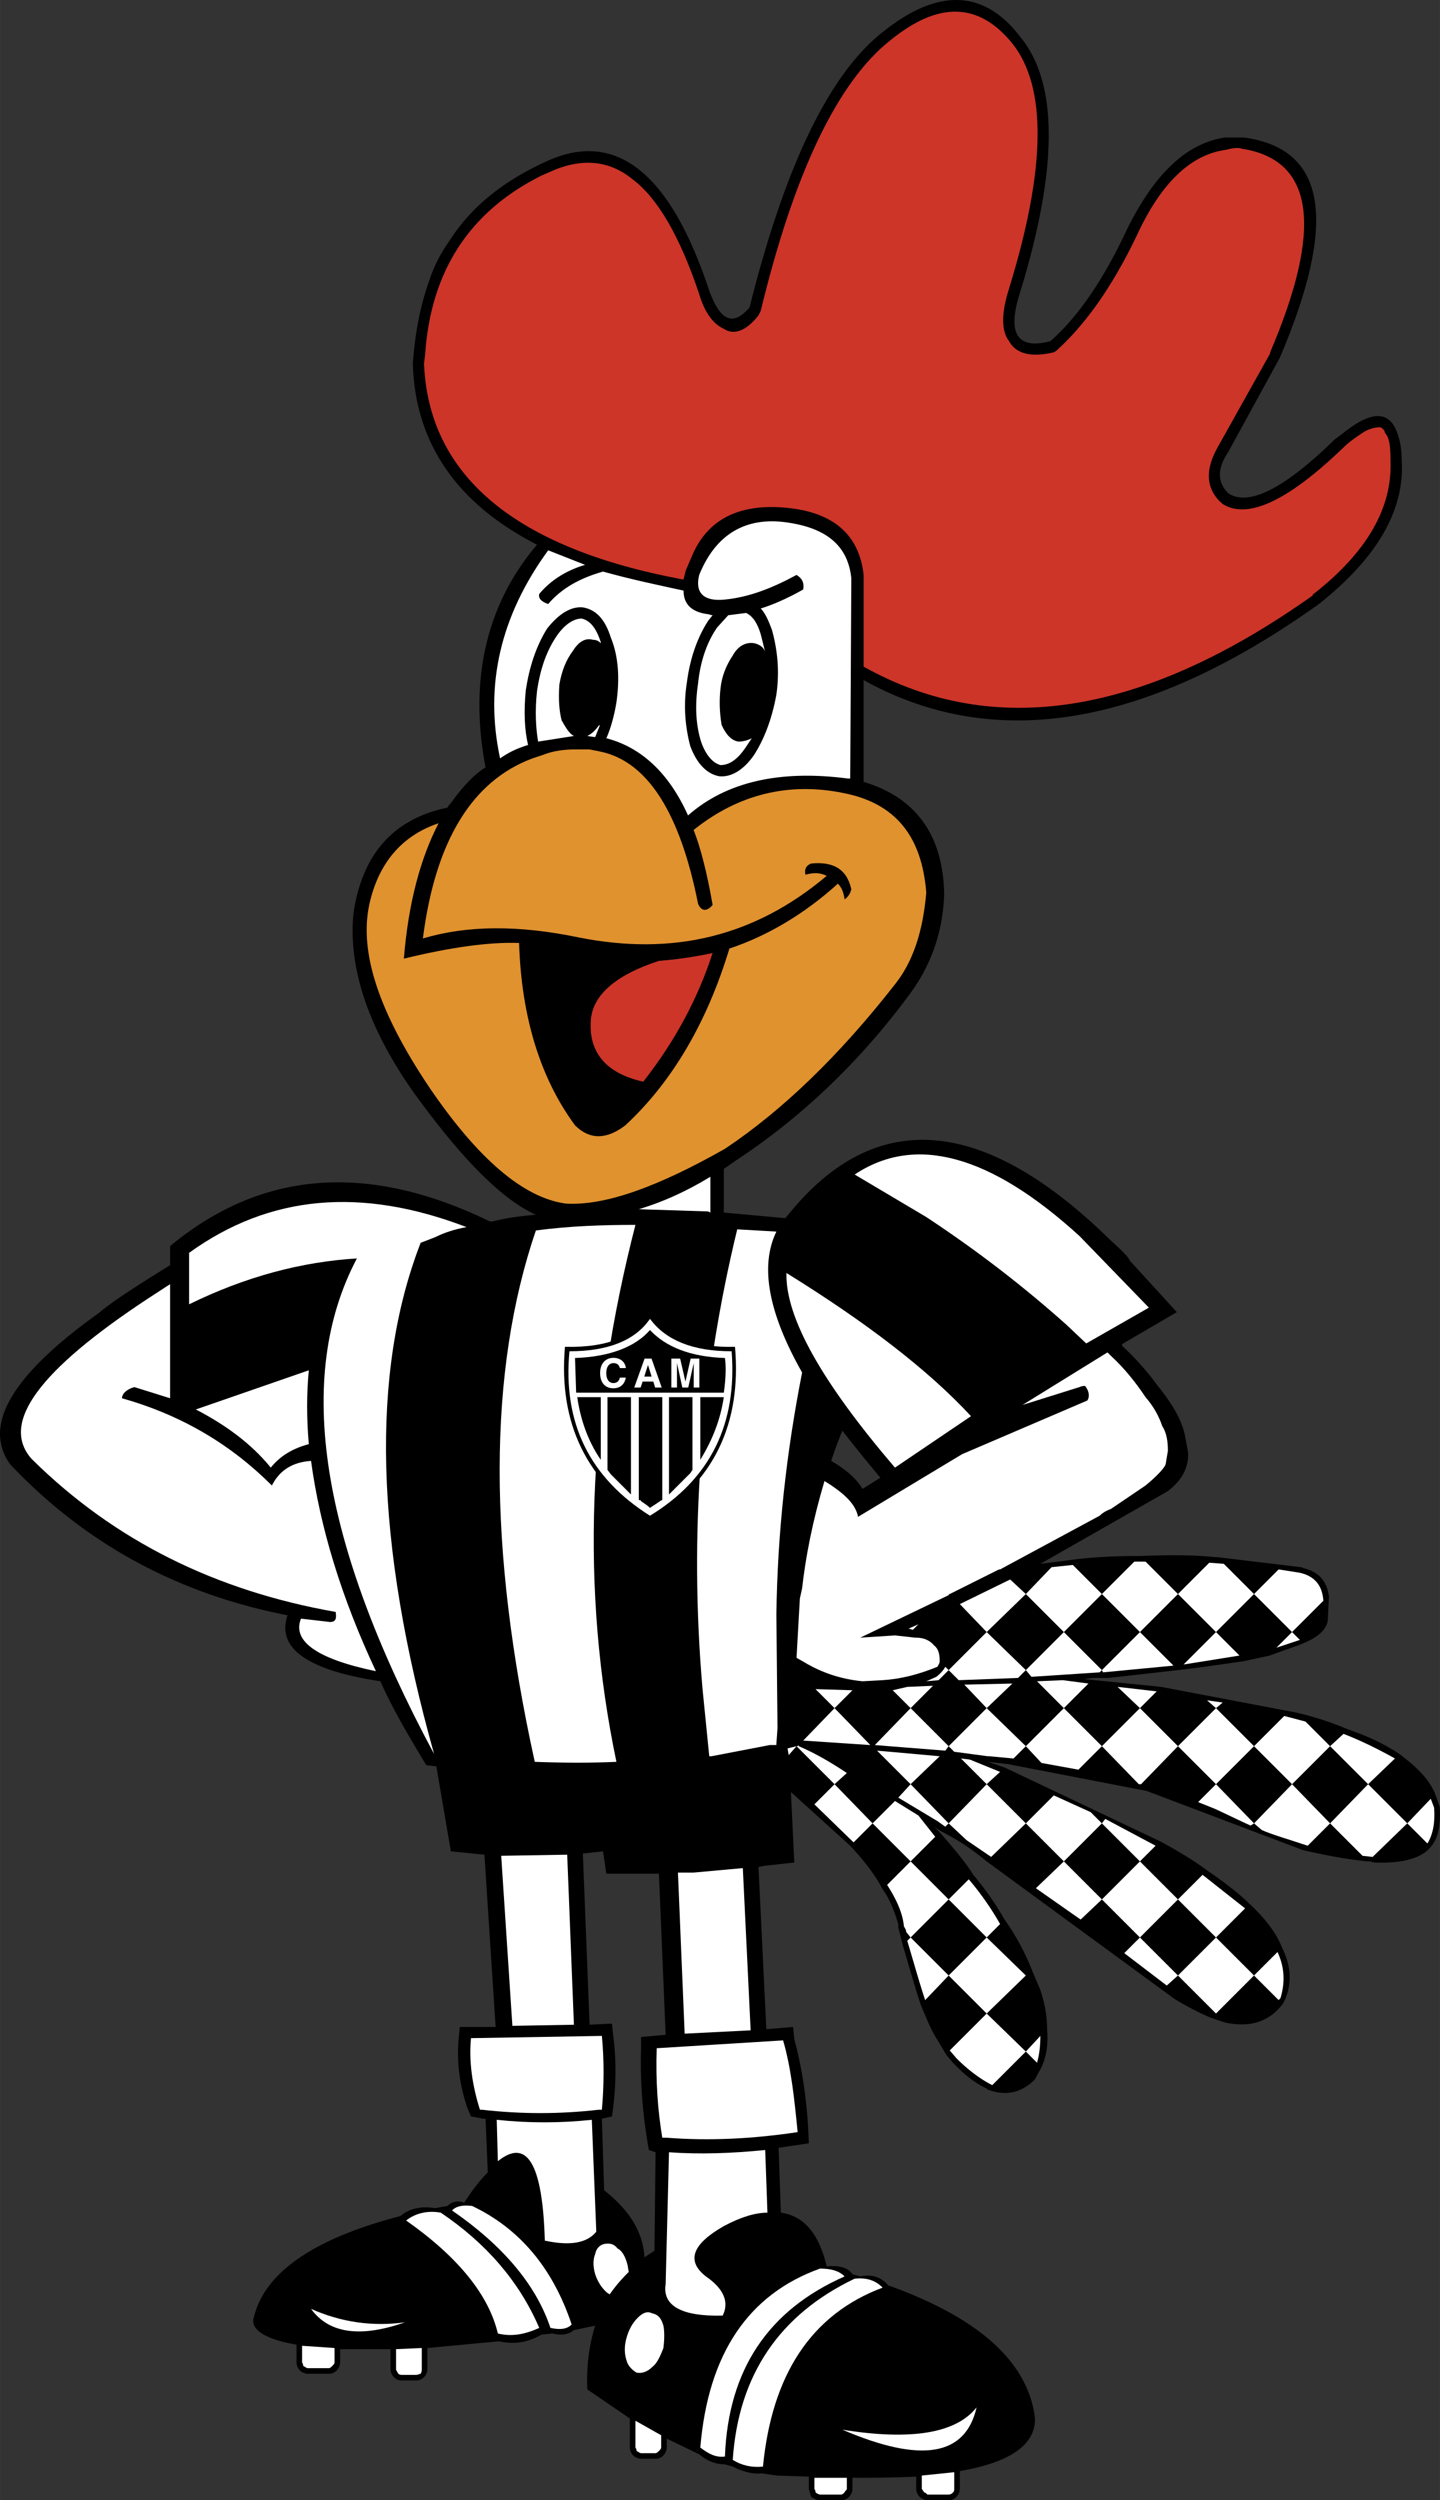 <svg xmlns="http://www.w3.org/2000/svg" width="1440" height="2500" viewBox="0 0 354.648 615.723"><rect x="0" y="0" width="354.648" height="615.723" fill="#333333" stroke="none"/><path d="M174.679 71.611c-9.643-29.204-23.141-39.947-40.497-31.682-10.194 4.684-18.185 11.02-23.418 19.285a35.596 35.596 0 0 0-4.96 9.642c-2.204 6.062-3.581 12.949-4.133 20.663.552 19.562 10.746 34.438 30.583 44.631-12.397 14.6-16.808 33.06-12.675 54.826-3.029 1.926-5.784 4.955-8.54 8.814-.274.274-.551.551-.826 1.103-13.223 2.755-20.939 11.294-23.142 25.898-1.378 13.498 3.581 28.373 14.878 44.354 11.571 15.978 21.488 26.172 30.028 30.03-3.856.275-7.438.823-10.744 1.652h-.551c-30.03-14.604-56.203-12.672-78.792 6.059v4.688c-7.991 4.955-14.051 8.812-17.632 11.844-21.215 15.15-28.654 27.549-21.766 37.191 18.459 19.561 41.325 31.959 68.327 37.191-2.755 7.992 4.681 13.502 22.865 16.256 3.03 6.889 7.162 13.775 11.295 20.662l2.48.275 3.581 20.939 8.266.826 2.755 42.428h-8.817l-.274 2.756c-.551 6.059.274 11.846 2.204 17.355l.826 1.928 3.032.551h.549l.552 13.225c-1.929 1.928-3.855 4.406-5.785 7.438-1.655-.549-3.032-.275-4.133.828l-3.032.549c-3.304-.549-6.336 0-8.539 1.932-21.214 5.51-33.334 13.775-36.09 24.795-1.103 3.029 2.478 5.51 10.468 6.887v4.408c0 .549.275 1.377.826 1.926.552.555 1.377.828 1.929.828h5.233c.829 0 1.378-.273 1.929-.828.552-.549.826-1.377.826-1.926v-3.307h12.397v4.959c0 .551.277 1.377.829 1.928.549.553 1.101.826 1.927.826h3.583c.826 0 1.377-.273 1.926-.826.552-.551.829-1.377.829-1.928v-5.236l17.63-1.652c3.858.828 7.165.275 10.468-1.652l2.755-.273c2.206.549 3.859.273 5.236-.83l5.236-1.102c-1.378 4.408-2.207 9.643-1.93 15.707l10.469 7.16v7.162c0 .553.274 1.379.826 1.93.552.553 1.377.826 1.929.826h3.581c.826 0 1.378-.273 1.929-.826.552-.551.826-1.377.826-1.93v-2.203l7.991 3.855c1.929 1.654 4.133 2.48 6.335 2.48l1.93.553c2.756 1.377 5.233 1.928 7.162 1.654l3.581.549 7.99.273v3.033l.552 1.93c.825.547 1.377.824 2.203.824h5.236c.826 0 1.377-.277 1.926-.824.552-.553.828-1.379.828-1.93v-2.756c4.133 0 9.365 0 15.702-.277v3.033c0 .551.276 1.377.828 1.93.549.547 1.378.824 1.927.824h5.235c.826 0 1.377-.277 1.929-.824.553-.553.826-1.379.826-1.93v-4.41c12.949-2.201 19.012-6.887 18.459-13.498-1.929-13.498-13.775-24.242-36.092-32.234-1.927-2.203-4.133-2.754-6.888-2.203l-1.927-.551c-1.103-1.652-3.307-2.205-6.338-1.928-1.927-7.99-5.51-12.396-11.293-13.225l-.553-15.98 7.438-1.1c-.274-8.818-1.377-17.633-3.581-25.623l-.277-3.029-6.609.549-1.93-39.947 1.377-.275 7.439-.824-.826-17.357 14.602 13.223c3.581 3.857 6.335 7.439 7.987 10.744 1.654 2.207 2.755 4.961 3.858 8.541v.828l1.103 4.406c1.652 5.51 3.03 10.471 4.409 14.604 1.375 3.303 2.479 6.059 3.857 8.266l2.477 4.131 1.378 1.652c3.031 3.307 6.062 5.51 8.542 6.613l.274.275c4.406 1.652 8.265.828 11.571-2.482l1.652-3.027c1.378-3.031 1.654-6.061 1.378-9.369 0-3.305-.553-6.334-1.652-9.643l-2.203-5.232a58.076 58.076 0 0 0-6.613-12.121 72.282 72.282 0 0 0-7.714-11.02c-1.654-2.756-4.41-6.064-8.265-10.471l-1.378-1.379 1.652 1.104c4.41 2.203 7.99 4.682 11.297 7.438l46.283 33.887c2.756 1.652 5.784 3.305 9.091 4.682l3.307 1.104c6.336 1.377 11.021-.273 14.327-4.682l.548-1.104c1.655-4.131 1.378-8.264-.825-12.672-1.378-3.582-4.133-7.164-7.988-10.744-2.48-2.48-6.062-5.236-10.471-8.266-4.133-3.029-7.988-5.234-11.568-7.162l-38.296-18.184-4.133-1.379 4.958.553 34.163 6.613 38.57 14.598c4.958 1.104 10.194 2.205 15.979 2.756h.273c.552 0 .83.277 1.377.277 6.889.275 11.572-1.102 13.775-3.857 1.93-2.205 2.48-5.51 2.206-9.918l-1.103-3.033c-1.378-3.578-4.407-6.609-8.816-9.916-4.133-2.756-8.54-4.682-12.672-6.059-3.857-1.654-7.991-3.033-12.675-4.133l-33.335-6.34-19.01-1.926 2.206-.277h3.854l17.082-1.928c4.958-.551 10.468-1.379 16.255-2.205l6.337-1.377c4.406-1.654 7.162-2.479 8.265-3.031 4.134-1.652 6.062-3.855 6.062-6.059l.274-5.512-.274-1.377c-.829-3.029-2.755-4.684-5.787-5.51-.274 0-.551-.275-.826-.275l-20.662-2.48h-.551c-5.233-.551-11.296-.551-18.46-.273-6.336 0-12.397.273-17.907 1.1l-6.61.826 31.405-17.908c3.583-2.754 5.235-6.057 4.961-9.641l-.829-4.408c-.825-3.582-3.028-7.439-6.608-11.848-2.205-3.029-4.96-6.334-8.818-9.918v-.273l.274-.275 13.227-7.715-11.571-12.672c-.277-.83-1.93-2.481-4.685-4.961-31.13-30.579-57.579-32.783-78.792-7.162l-1.377 1.651-15.152-1.377v-10.743l2.755-1.929c15.979-10.468 30.579-24.243 42.977-41.05 5.511-7.437 8.267-15.702 8.54-24.795-.273-14.324-6.888-23.692-19.834-27.55v-25.069c32.231 17.907 69.7 11.571 112.126-18.734 14.604-11.57 21.214-23.417 20.388-35.537 0-2.206-.273-4.41-1.104-6.613-1.926-5.51-6.335-5.51-13.223 0l-2.203 1.652c-12.396 12.123-21.215 16.529-26.173 13.226-2.755-2.755-2.755-6.064 0-10.197l12.672-23.141c14.326-33.611 11.572-51.519-8.814-54.273h-4.684c-9.367 1.376-17.356 8.816-24.243 22.868-5.787 12.397-12.123 21.486-18.736 27.272-8.264 2.204-10.743-1.929-7.437-12.12 9.365-30.582 9.365-51.521 0-62.816-8.815-11.568-20.112-12.123-33.61-1.377-13.225 10.193-24.244 32.785-33.062 68.049-4.13 4.68-7.163 3.303-9.917-4.136zm42.153 292.307l-4.409 2.756c-1.651-2.756-4.406-4.963-7.714-6.889.552-1.654 1.378-4.133 2.755-7.441 1.93 2.48 4.959 6.338 9.368 11.574zm-73.285 92.566l4.959-.551.829 5.51h12.946l1.655 39.67-6.062.555v3.029c-.274 8.814.552 17.08 1.929 24.795l1.652.549-.274 24.246-2.48 1.652c-.274-6.059-3.581-11.568-9.917-16.531l-.552-17.631 2.481-.551c1.101-7.438 1.101-14.049.274-20.113l-.274-2.754-5.51.277-1.656-42.152z"/><path d="M133.354 43.235l1.929-.829c7.713-3.578 14.601-3.029 20.388 1.655 6.336 4.684 11.846 14.327 16.53 28.375 1.378 4.684 3.581 7.439 6.062 8.54 2.478 1.654 5.51.554 8.539-3.304l.552-1.103c8.265-34.163 19.007-56.478 31.956-66.669 11.848-9.643 21.766-9.368 30.031.823 8.54 10.746 8.266 30.859-.826 60.336-1.93 6.061-1.93 10.471 0 12.948 1.651 3.033 5.232 4.133 11.021 2.755.549-.276.825-.551 1.1-.825 6.614-6.062 13.225-15.153 19.285-27.825 6.062-13.226 13.501-20.114 22.04-21.217 1.929-.549 3.307-.549 3.858-.274 17.907 2.755 20.11 19.559 6.888 50.418l.274-.278-12.949 23.141c-3.304 5.787-3.03 10.197.551 13.775.277 0 .277 0 .277.277 6.06 4.132 15.979-.277 29.754-13.498 1.652-1.655 3.307-2.755 4.959-3.858 1.651-1.103 3.306-1.378 4.407-1.378.551.275 1.103.827 1.103 1.378 1.103 1.104 1.377 3.304 1.377 6.613.552 11.843-5.784 22.863-19.284 33.334h.273c-41.873 29.754-78.791 35.541-110.748 17.633v-22.594c-1.104-9.917-7.439-15.427-19.012-16.53-11.57-1.1-19.284 2.755-23.142 11.574l-1.652 3.856-.551 2.204h-.274c-41.325-7.714-62.539-25.621-63.643-53.171l.277-2.204c1.377-20.66 11.02-35.264 28.65-44.078z" fill="#cd3529"/><path d="M228.126 219.83c-.825 9.642-3.306 17.082-7.713 22.591-13.775 17.63-27.827 31.131-41.877 40.499-16.529 9.368-29.479 14.049-39.121 13.5-10.469-1.377-21.763-11.02-33.886-28.927-12.124-18.185-17.082-32.785-14.602-44.634 2.204-10.191 7.988-17.079 17.082-20.108-4.41 8.54-7.439 19.56-8.542 33.335 11.297-2.755 20.94-4.133 28.376-3.858.552 18.182 5.236 33.334 13.775 44.909 3.584 3.578 7.716 3.578 12.397 0 11.572-10.746 20.114-25.35 25.624-43.531 9.092-3.029 18.183-8.266 26.721-15.979.83.827 1.378 1.93 1.656 3.856.825-.549 1.377-1.378 1.651-2.479-1.101-4.958-4.407-6.888-9.917-6.336-1.378.549-1.654 1.652-1.378 2.755 1.93-.551 3.581-.551 5.233.274-17.631 14.879-37.742 19.837-61.159 15.152-14.604-3.028-27.275-3.028-38.295.274 3.029-23.966 12.123-38.844 26.999-44.354l2.481-.826c2.754-1.101 5.509-1.377 7.987-1.377h3.584l2.755.551c11.569 2.481 19.56 15.152 23.966 37.467.828 1.929 2.206 1.929 3.583.274-1.377-7.988-3.032-14.324-4.684-18.456 11.021-8.816 23.418-11.849 36.915-9.094 12.676 2.482 19.286 10.472 20.389 24.522z" fill="#e0922f"/><path d="M267.522 330.857l-4.959-4.686c-10.193-9.088-21.488-17.908-34.438-26.448l-17.632-10.468c14.878-9.919 33.337-4.958 55.377 15.152l17.081 17.63-15.429 8.82zM272.759 333.059l.825.828c3.581 3.305 6.336 6.889 8.539 10.193 1.931 2.205 3.308 4.686 4.133 7.162 1.104 1.656 1.378 3.857 1.378 6.062l-.549 3.305c-.277.828-1.928 2.754-4.962 5.234l-8.539 5.785c-.825.277-1.929.828-2.755 1.654l-24.521 13.225h-.274l-12.123 6.061s-.274 0-.274.277l-21.766 10.465 8.542-.549 4.959.549h.274c1.654 0 3.308.555 4.409 1.932 1.102.824 1.378 2.201 1.378 3.855 0 .553-.276.826-.552 1.379-4.685 1.928-9.091 3.031-13.501 3.307l-4.958.273c-5.51-.549-10.194-2.203-14.326-4.682l-1.926-1.102.825-14.605.551-2.479c.826-7.438 2.479-16.252 5.511-26.447 4.959 3.031 7.714 5.785 8.265 8.818l25.621-15.43 30.856-13.223c.549-.828.549-2.207-.551-3.584-.277 0-.827 0-1.378.277l-14.053 4.408 20.942-12.948zM135.008 135.528l9.091 3.581c-4.684 1.377-8.539 3.855-11.294 7.164-.277 1.101.549 1.927 2.204 2.478 3.306-3.854 7.713-6.335 13.498-7.987 6.888 1.927 13.5 3.304 19.837 4.682 0 3.306 1.929 5.235 5.787 5.784.549 0 .826.277 1.377.277l-1.103 1.377c-2.481 3.855-4.407 8.817-5.236 15.153-.826 5.233-.549 10.468.829 15.704 1.651 4.407 4.132 6.887 7.161 7.436 3.03.277 6.063-1.652 8.541-5.232 2.479-3.856 4.409-8.816 5.51-14.876.828-5.786.276-11.019-1.101-15.981-.826-2.203-1.654-4.132-2.755-5.234 2.755-.824 6.61-2.479 10.469-4.682.274-1.652-.275-2.755-1.651-3.584-6.062 3.31-11.85 5.51-17.635 6.064-5.235.549-7.438-1.655-6.335-6.064 4.133-10.191 11.572-14.323 21.488-12.946 9.918 1.378 15.153 5.784 15.979 13.775l-.274 49.316h-.552c-16.805-2.207-30.03.823-39.396 9.088-4.684-10.466-11.572-16.805-20.111-19.008 1.1-2.478 1.926-5.51 2.478-8.816.826-5.784.551-11.294-1.378-15.979-1.377-4.409-3.581-6.887-6.888-7.439-2.755-.274-5.784 1.378-8.816 5.236-2.754 4.406-4.407 9.643-5.233 15.152-.552 5.51-.277 9.917.552 13.5-2.755.824-4.961 1.926-6.888 3.304-3.858-17.909 0-34.987 11.845-51.243z" fill="#fff"/><path d="M147.958 158.117v.277c-.552-.552-1.103-.826-1.929-.826-1.929-.552-3.581.549-4.958 2.755-1.654 2.203-2.755 4.959-3.307 8.265-.277 3.858 0 6.613.551 8.814 1.101 1.932 1.927 3.309 3.03 3.857l-8.816 1.378c-.551-3.304-.826-7.437-.274-12.397.826-5.784 2.478-10.191 4.958-13.775 1.929-2.755 4.133-4.132 6.062-4.132 2.202.55 3.579 2.48 4.683 5.784zM147.68 178.779l-1.1 2.755-1.93-.274c1.101-.549 1.93-1.377 2.755-2.48l.274-.274v.273h.001zM183.772 150.955c1.652.829 2.755 2.48 3.581 5.235l1.101 4.407c-.275-1.104-1.378-1.926-2.755-2.203-1.927-.277-3.855.552-5.233 3.031-1.654 2.479-2.754 5.233-3.033 8.266-.274 2.478-.274 5.51.278 8.814 1.1 2.48 2.477 3.858 4.132 4.132 1.1 0 2.203-.274 3.307-.826l-1.655 2.479c-1.929 2.755-3.855 4.132-6.062 4.132-1.926-.549-3.58-2.478-4.681-5.51-1.376-4.133-1.654-9.088-.828-14.598.551-5.51 2.206-10.197 4.684-13.775l2.754-3.032 4.41-.552zM33.073 341.602c-1.929.551-3.032 1.654-3.032 2.754 14.604 4.133 26.725 11.297 36.918 21.488 1.929-3.857 5.235-5.783 9.642-6.059 2.204 16.254 7.44 33.609 15.979 51.791-14.601-3.029-20.663-7.436-18.459-12.945l7.165.824c1.377 0 1.651-.824 1.377-2.477-29.754-5.236-54.549-17.633-74.662-37.471l-.275-.277c-7.713-8.812 1.929-21.762 28.653-39.393l5.51-3.584v28.102l-8.816-2.753z" fill="#fff"/><path d="M46.571 321.215v-12.674c19.837-14.326 42.429-16.252 68.327-6.335-3.032.548-5.51 1.377-7.716 2.48l-3.581 1.377c-12.397 31.957-11.294 73.83 3.307 125.902-28.102-52.346-34.438-92.842-19.01-122.047-13.5.826-27.274 4.41-41.327 11.297z" fill="#fff"/><path d="M145.477 252.063c0-6.609 5.784-11.846 16.804-15.429 3.583-.274 7.991-.823 13.226-1.926-3.583 11.019-9.093 21.488-17.081 31.682-8.817-1.929-13.223-6.887-12.949-14.327z" fill="#cd3529"/><path d="M131.977 303.032c8.265-1.102 16.529-1.378 24.521-1.378-11.847 46.008-13.501 90.088-4.685 132.239-6.062.277-12.672.277-20.111 0-11.572-52.622-11.572-96.147.275-130.861zM174.956 289.808v8.813l-.551-.274-17.082-.549c5.51-1.654 11.297-4.132 17.633-7.99zM181.566 302.754l9.643.555c-4.133 8.539-1.927 20.109 6.338 34.711-3.858 19.561-6.062 39.396-6.338 59.508l.276 28.1-.276 3.857v.277H189.557l-14.328 2.754h-.551l-1.652-16.529c-3.306-38.02-.551-75.764 8.54-113.233z" fill="#fff"/><path d="M196.171 411.303v-.551l.273.275 6.336 3.58h-3.307l-3.302-3.304z"/><path fill="#fff" d="M123.437 457.033l16.255-.273 1.652 41.877-15.152.277-2.755-41.881zM196.444 430.039c.274-.277.274-.277.274 0 3.857 1.65 7.716 3.854 11.849 6.609l-3.032 2.754 9.368 9.643 5.51-5.51 5.784 3.582 4.134 5.234-6.062 6.061 9.368 9.367 4.958-4.959a72.224 72.224 0 0 1 7.714 11.02l-3.304 3.309 9.643 9.367-9.643 9.365 9.643 9.365 3.581-3.855c0 2.479-.276 4.684-.825 6.611l-2.756-2.756-8.266 8.266c-2.754-1.379-5.787-3.578-8.816-6.611l-1.654-1.93 9.094-9.09-9.368-9.365-5.784 6.059c-1.378-4.133-2.755-9.092-4.409-14.602l.825-.824-1.1-1.379c0-.551-.278-.828-.553-1.377-.274-3.029-1.65-6.338-4.132-10.193l5.784-5.787-9.365-9.367-4.685 4.686-9.643-9.369 4.959-4.959-9.364-9.363-1.93 2.199-.277-1.652 2.207-.547h.273v-.002zM197.822 428.66l7.713-7.99-4.684-4.684 9.093.278-4.409 4.406 8.817 9.092-16.53-1.102z"/><path d="M214.077 431.139l-4.683 4.41-9.643-5.51 14.326 1.1z"/><path fill="#fff" d="M166.965 461.166h3.858l12.12-1.102 1.929 39.95-16.252.826-1.655-39.674zM76.05 355.652c-4.133 1.1-7.162 3.029-9.366 5.785-4.684-5.785-11.02-10.471-18.459-14.326l27.825-9.643c-.551 5.788-.551 11.846 0 18.184zM100.019 546.848c2.481-1.928 5.511-2.477 8.54-1.928 11.02 7.438 19.285 16.805 24.246 28.379-3.583 1.65-6.887 2.199-10.194 1.377-2.203-9.369-9.643-18.737-22.592-27.828zM82.386 578.254v3.584c0 .273-.274.549-.549.826-.277.275-.551.551-.829.551h-5.233c-.277 0-.551-.275-1.103-.551 0-.553-.274-.826-.274-.826v-4.133l7.988.549zM103.877 578.254v5.236c0 .273 0 .551-.277 1.102-.274 0-.551.275-1.1.275h-3.583c-.549 0-.826-.275-.826-.275-.274-.551-.551-.828-.551-1.102v-4.959l6.337-.277zM99.746 571.92c-11.021 3.855-18.737 2.756-23.144-3.309 7.44 3.309 15.152 4.41 23.144 3.309zM189.006 544.92c-3.03 0-6.611 1.104-10.743 3.307-7.716 4.408-9.369 8.541-4.41 12.396 4.41 3.033 5.787 6.336 4.132 9.643-10.194.277-14.875-2.477-14.049-7.713l.826-32.512c7.438.555 15.426.277 23.692-.549l.552 15.428zM192.863 502.492c1.929 6.613 2.755 14.051 3.581 22.594-11.02 1.65-21.765 2.201-32.234 1.377h-1.1c-1.103-6.613-1.655-14.053-1.377-22.039l31.13-1.932zM118.753 519.576h-.552c-1.926-6.064-2.755-12.123-2.204-17.633l32.234-.553c.552 5.787.552 12.121 0 18.186h-.826c-9.642 1.1-19.009 1.1-28.652 0zM122.611 532.248l-.277-10.195c7.717.826 15.704.826 23.418 0l1.103 27.551c-2.204 2.754-6.336 3.58-12.672 2.203-.552-19.01-4.411-25.344-11.572-19.559z"/><path d="M111.314 544.371c1.103-1.104 2.755-1.379 4.961-1.104 11.569 5.51 19.833 15.152 24.518 29.201-1.1 1.104-2.755 1.377-5.232.83-3.584-10.745-11.85-20.388-24.247-28.927zM154.568 557.867l.277 1.656c-1.103 1.1-2.755 2.754-4.684 5.51-.552-.277-.826-.555-1.104-.828-1.1-1.104-1.929-2.48-2.477-4.133-.552-1.928-.552-3.582 0-4.959.274-1.377 1.1-2.203 2.203-2.479 1.377-.277 2.478 0 3.306 1.102 1.102.551 1.927 1.928 2.479 4.131zM157.048 570.818c1.378-1.379 2.478-1.652 3.581-1.104 1.377.273 2.204 1.104 2.755 3.029.274 1.377.274 3.309 0 5.51-.826 2.207-1.651 3.857-2.755 4.686-1.103 1.102-2.48 1.652-3.858 1.379-1.377-.828-2.203-1.932-2.478-3.033-.551-1.654-.551-3.58 0-5.51.552-1.929 1.378-3.58 2.755-4.957zM156.498 596.162l6.336 3.582v3.029c0 .275-.275.553-.552.83-.274.273-.548.549-.826.549h-3.581c-.274 0-.551-.275-1.103-.549 0-.555-.273-.83-.273-.83v-6.611h-.001zM201.954 558.695c2.755 0 4.684.551 6.062 1.928-18.734 8.266-28.654 22.867-29.48 44.357-2.203.275-3.857-.555-6.061-2.207 1.93-23.142 11.846-37.74 29.479-44.078z" fill="#fff"/><path d="M210.494 561.174c2.755-.273 4.96.275 6.887 2.203-17.63 6.611-27.272 21.49-29.476 44.082-2.755.277-5.236-.277-7.439-1.654 1.378-20.938 11.571-35.817 30.028-44.631zM200.576 612.969v-2.756h7.991v2.756c0 .277-.551.551-.551.826-.278.273-.553.551-.826.551h-5.236c-.274 0-.826-.277-1.104-.551.001-.549-.274-.826-.274-.826zM343.562 433.068l-6.612 6.334 9.643 9.643 5.783-6.061.828 2.205c.275 3.578-.276 6.611-1.654 8.814l-4.957-4.959-8.539 8.266-2.481-.277-7.991-7.988-5.51 5.51c-4.959-1.652-8.814-2.754-11.295-3.854l-1.928-1.656-.827.553c-2.479-1.104-5.235-2.48-8.815-4.133l-4.134-1.652 4.41-4.41-9.368-9.363-9.092 9.363h-.551l-9.091-9.363-5.786 5.783-9.092-1.652-3.855-4.131-3.032 3.029-6.062-.553h-.274l-8.266-1.1-1.377-1.377-.826 1.1-17.356-1.377 8.814-9.092-4.406-4.406 3.581-.83 6.335-.273-5.51 5.51 9.368 9.369 9.368-9.369-5.511-5.785 11.847-.277-6.336 6.062 9.643 9.369 9.365-9.369-6.609-6.613 6.335-.273 6.336.824-6.062 6.062 9.368 9.369 9.365-9.369-5.511-5.236 9.644 1.104-4.133 4.133 9.368 9.369 9.368-9.369-2.206-1.93 3.858.553-1.652 1.377 9.366 9.369 7.439-7.443 5.234 1.379 6.059 6.064 3.307-3.033c3.582 1.375 7.714 3.304 12.675 6.06zM297.828 384.855l3.581.273 7.439 7.439 6.061-6.061 5.236.828c3.58.822 5.509 3.029 5.783 6.887l-7.713 7.711 1.93 1.932-5.788 1.928 3.858-3.859-9.367-9.365-9.366 9.365 5.784 5.787-13.775 2.203 7.991-7.99-9.368-9.365-9.368 9.365 8.265 8.266-17.355 1.654-.274-.551-.552.551-16.804 1.102-1.378-1.652-1.929 1.928-14.601.553-2.481-2.48-2.479 2.48-3.031.273 2.482-1.102c1.376-1.102 1.926-1.928 2.202-2.479l.826.826 9.368-9.369-6.613-6.887 12.397-6.061 3.858 3.582 6.336-6.611 5.232-.553 7.165 7.164 7.988-7.988h2.754l7.991 7.988 7.715-7.712zM239.146 348.766l-18.733 12.672c-17.907-20.938-26.998-36.918-26.725-47.938 19.561 12.123 34.713 23.691 45.458 35.266zM226.197 400.008l-1.377 1.377c-.274 0-.552-.273-1.101-.273l2.478-1.104z" fill="#fff"/><path d="M259.535 442.158l9.091 4.133 2.755 2.754.827-1.1 12.396 6.609-3.858 3.857 9.368 9.367 6.062-6.059 10.47 8.266-7.163 7.162 9.366 9.367 5.786-5.787c1.653 3.58 1.926 7.164.825 11.02 0 .277-.276.551-.551.826l-6.061-6.059-9.366 9.365-9.368-9.365-2.755 2.477-10.469-7.986 3.855-3.857-9.365-9.369-5.235 4.961-11.021-7.717 6.888-6.611-9.365-9.367-8.541 8.266-6.062-4.133-4.407-4.133-.826.826-1.929-1.377-9.643-5.783 3.029-3.309-8.264-8.264 15.429 1.377-7.165 6.887 9.368 9.643 9.368-9.643-6.339-6.334 2.206.273 7.437 3.029-3.304 3.031 9.643 9.643 6.888-6.886zM233.637 614.346h-5.235c-.275-.277-.549-.551-.826-.551-.274-.549-.552-.826-.552-.826v-3.307l7.99-.826v4.133c0 .277 0 .551-.273.826-.278.273-.553.551-1.104.551zM240.524 592.857c-2.755 12.123-13.773 13.775-33.061 5.51 17.083 2.756 28.102.826 33.061-5.51z" fill="#fff"/><path d="M318.216 439.402l-9.367-9.363-9.367 9.363 9.367 9.643 9.367-9.643zM327.581 430.039l-9.365 9.363 9.365 9.643 9.369-9.643-9.369-9.363zM271.381 449.045l-9.368 9.367 9.368 9.367 9.365-9.367-9.365-9.367zM299.482 477.148l-9.368-9.369-9.368 9.369 9.368 9.368 9.368-9.368zM233.637 467.779l-9.368 9.369 9.368 9.368 9.368-9.368-9.368-9.369zM252.647 411.303l9.366-9.369-9.366-9.366-9.642 9.366 9.642 9.369zM262.013 401.934l9.368 9.369 9.365-9.369-9.365-9.366-9.368 9.366zM181.018 331.682c-10.471.277-17.359-2.756-20.939-8.539-3.308 5.783-10.195 8.816-20.938 8.539-1.654 19.01 5.51 33.336 20.938 42.979 15.703-9.643 22.59-23.97 20.939-42.979z"/><path d="M160.079 324.793c-3.581 5.238-10.195 7.99-19.837 7.99-1.652 17.635 4.961 31.135 19.837 40.5 14.877-9.09 21.488-22.592 20.11-40.5-9.643 0-16.253-2.752-20.11-7.99z" fill="#fff"/><path d="M149.609 344.08h5.785v23.971l-4.959-4.961-.826-1.104V344.08zM141.619 334.436c8.542-.273 14.879-2.754 18.46-6.887 3.857 4.133 9.919 6.613 18.458 6.887.275 1.932.275 4.688-.273 8.543h-36.367l-.278-8.543zM157.323 344.08h5.787v25.348s-.276 0-.552.275l-2.479 1.652c-.552-.551-1.378-1.104-2.205-1.652 0-.275-.274-.275-.551-.275V344.08zM142.17 344.08h5.787v15.428c-3.032-4.408-4.961-9.643-5.787-15.428zM172.475 344.08h5.788c-.83 5.51-2.755 10.469-5.788 15.428V344.08zM164.762 344.08h5.784v17.906l-.548.828-5.236 5.237V344.08z"/><path d="M152.655 336.922c-.119-.426-.347-1.229-1.576-1.229-.713 0-1.765.477-1.765 2.49 0 1.277.505 2.43 1.765 2.43.823 0 1.399-.465 1.576-1.34h1.488c-.295 1.547-1.307 2.629-3.093 2.629-1.895 0-3.253-1.277-3.253-3.74 0-2.488 1.437-3.758 3.271-3.758 2.134 0 2.998 1.469 3.075 2.518h-1.488zM159.578 336.197h.021l.883 2.818h-1.816l.912-2.818zm-1.308 4.047h2.629l.454 1.469h1.617l-2.511-7.121h-1.713l-2.541 7.121h1.566l.499-1.469zM172.244 341.713h-1.389v-5.949h-.021l-1.329 5.949h-1.458l-1.297-5.949h-.021v5.949h-1.389v-7.121h2.171l1.292 5.615h.019l1.269-5.615h2.153v7.121z" fill="#fff"/></svg>